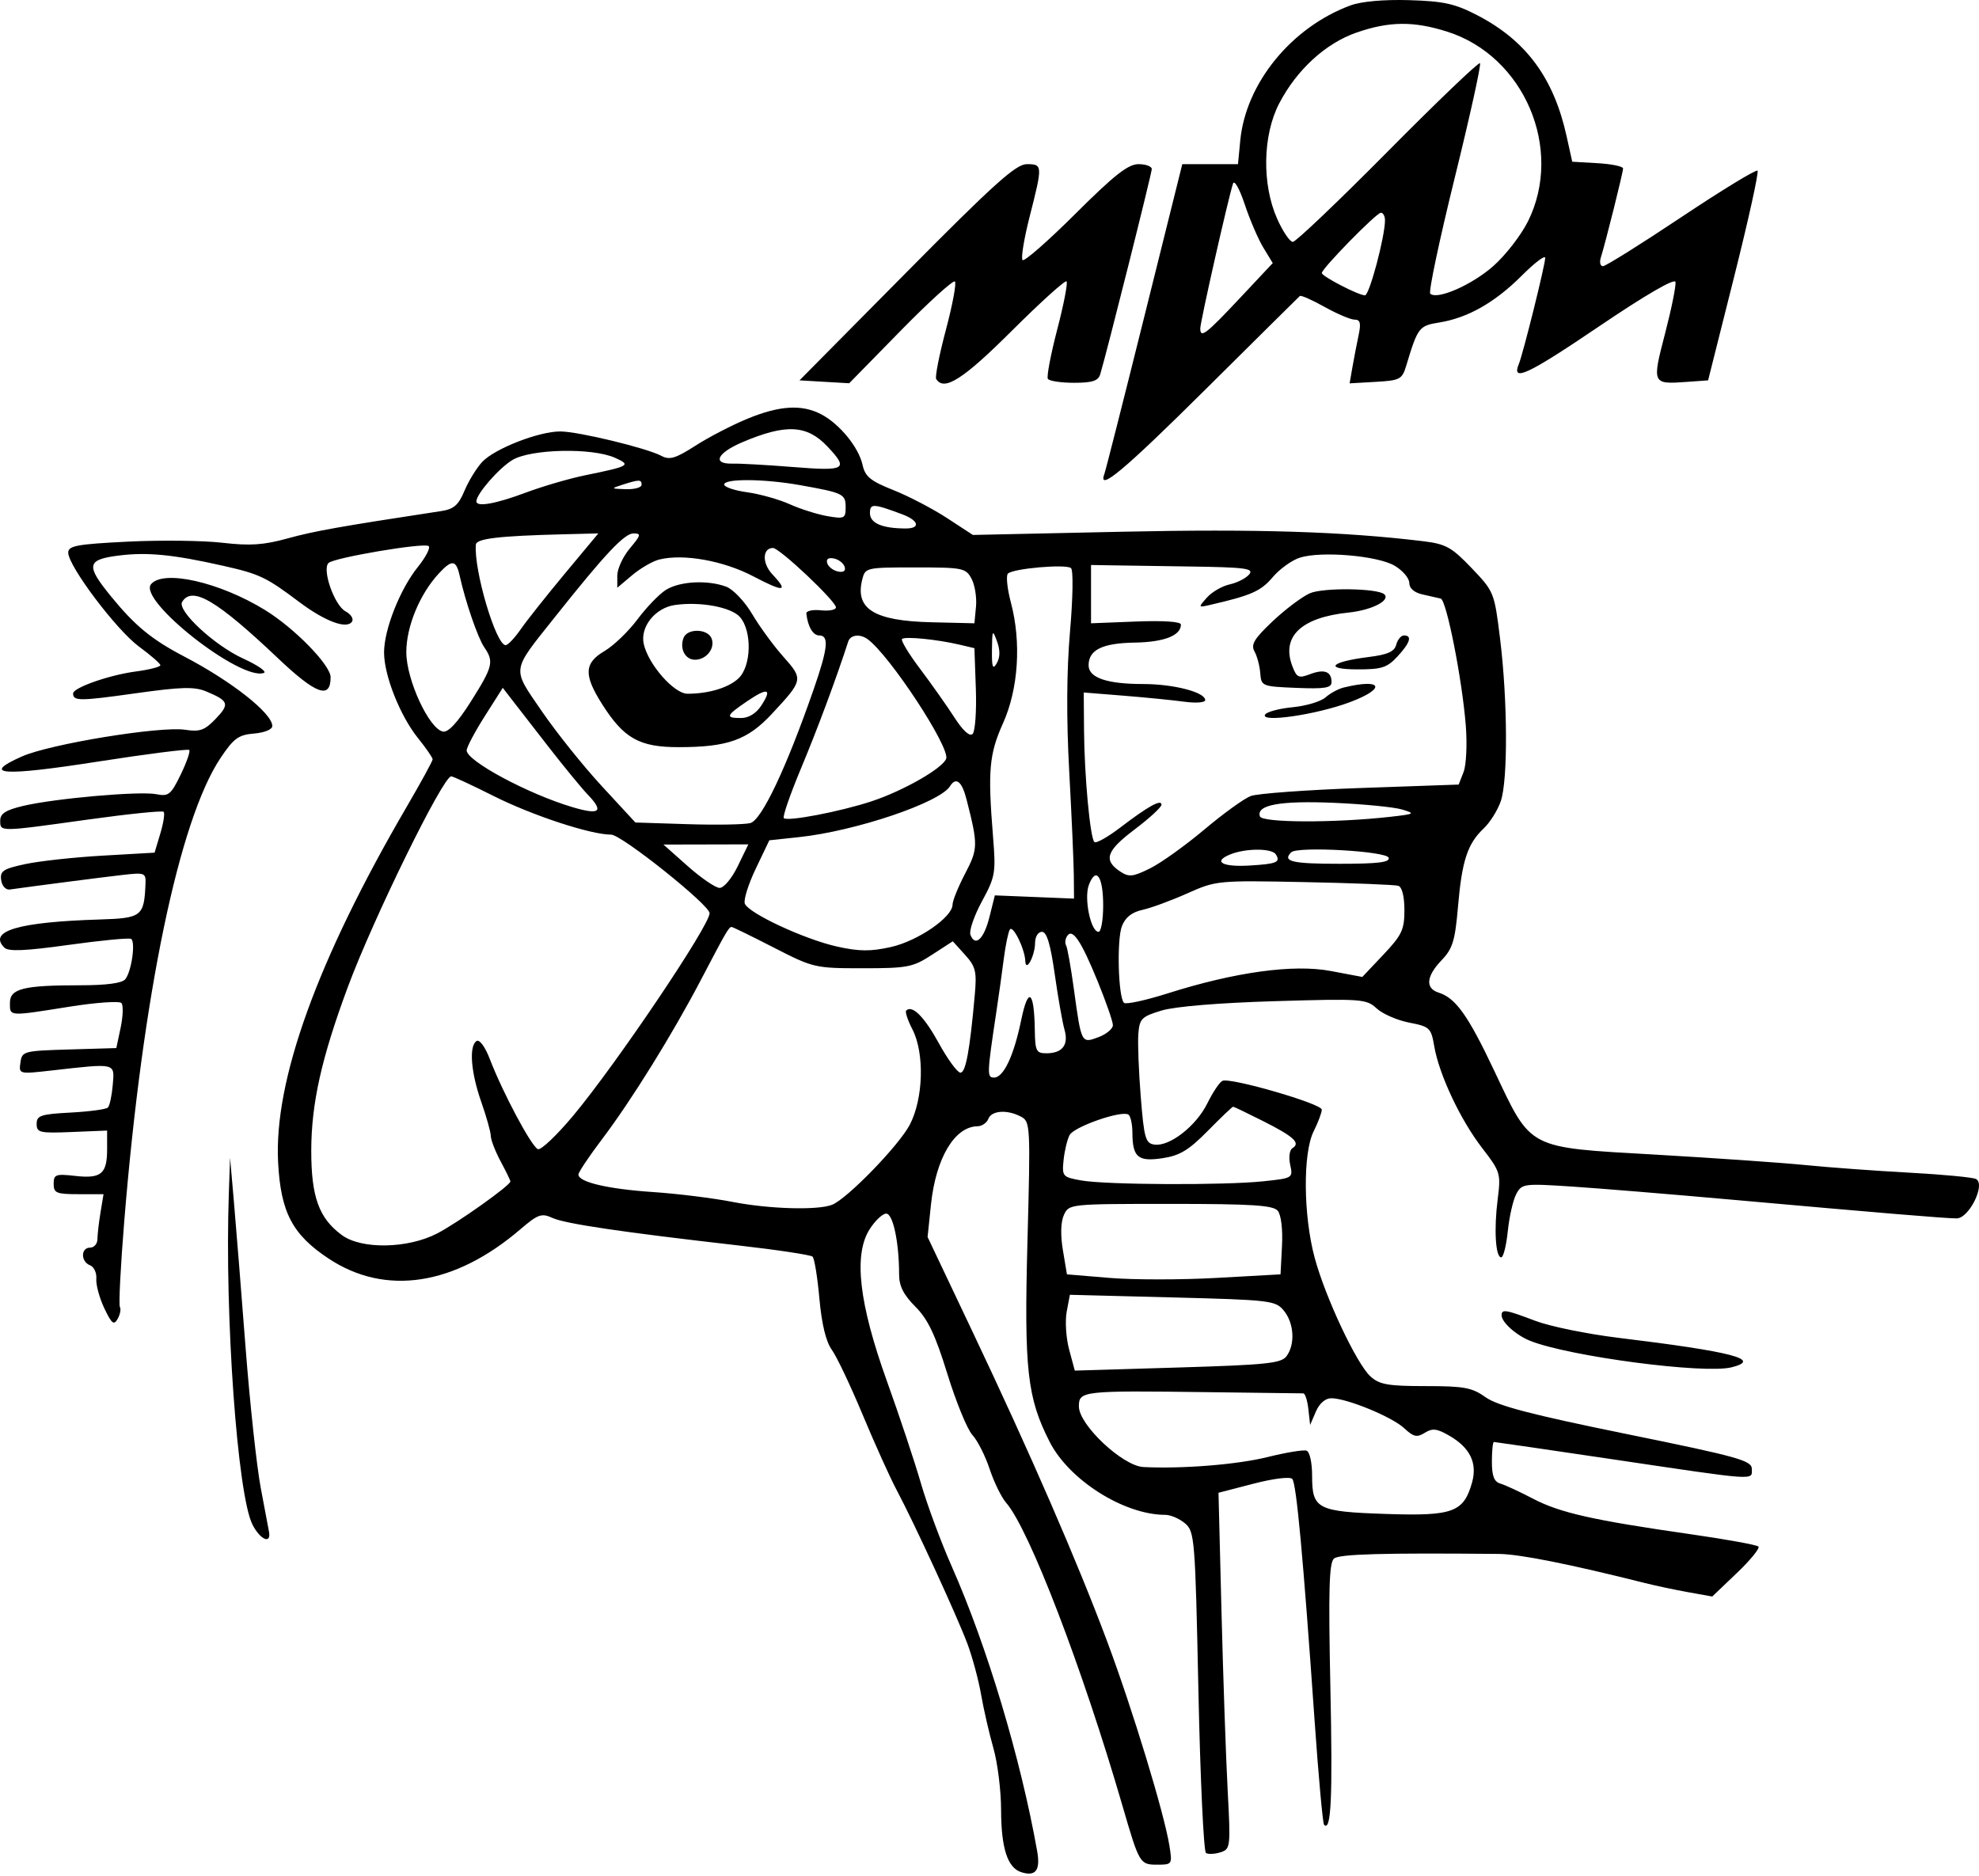 <svg width="192" height="182" viewBox="0 0 192 182" fill="none" xmlns="http://www.w3.org/2000/svg">
<path fill-rule="evenodd" clip-rule="evenodd" d="M131.014 0.528C125.288 2.649 120.862 8.08 120.328 13.64L120.108 15.927H117.406H114.704L111.035 30.658C109.017 38.761 107.268 45.655 107.147 45.979C106.473 47.791 109.035 45.648 117.01 37.729C121.906 32.868 126.001 28.813 126.109 28.718C126.218 28.624 127.299 29.101 128.512 29.779C129.725 30.457 131.035 31.012 131.424 31.012C131.974 31.012 132.059 31.352 131.806 32.544C131.627 33.386 131.359 34.777 131.209 35.635L130.938 37.194L133.47 37.049C135.824 36.915 136.032 36.805 136.427 35.49C137.553 31.756 137.67 31.604 139.633 31.29C142.394 30.848 145.032 29.351 147.635 26.749C148.895 25.488 149.92 24.712 149.914 25.024C149.898 25.754 147.772 34.303 147.353 35.325C146.623 37.101 148.218 36.352 155.132 31.671C159.619 28.633 162.469 26.975 162.55 27.355C162.623 27.694 162.17 29.944 161.543 32.355C160.267 37.269 160.278 37.294 163.661 37.052L165.718 36.904L168.243 26.858C169.631 21.333 170.653 16.699 170.514 16.559C170.375 16.42 167.05 18.448 163.125 21.066C159.2 23.684 155.777 25.826 155.518 25.826C155.259 25.826 155.165 25.455 155.307 25.001C155.771 23.523 157.468 16.729 157.468 16.347C157.468 16.143 156.359 15.912 155.003 15.834L152.537 15.691L151.985 13.199C150.737 7.559 148.061 3.936 143.326 1.48C141.163 0.358 140.07 0.115 136.727 0.015C134.25 -0.058 132.069 0.137 131.014 0.528ZM140.388 3.065C147.878 5.426 151.732 14.472 148.237 21.486C147.567 22.83 146.051 24.782 144.869 25.823C142.782 27.659 139.405 29.133 138.76 28.488C138.585 28.313 139.653 23.264 141.132 17.268C142.611 11.272 143.716 6.26 143.587 6.131C143.458 6.002 139.437 9.85 134.652 14.683C129.866 19.515 125.716 23.469 125.43 23.469C125.143 23.469 124.459 22.462 123.91 21.23C122.417 17.881 122.5 13.121 124.106 10.034C125.806 6.766 128.618 4.192 131.623 3.154C134.785 2.062 137.131 2.038 140.388 3.065ZM87.949 26.416L77.566 36.904L79.977 37.045L82.388 37.185L87.368 32.101C90.108 29.305 92.482 27.15 92.644 27.312C92.806 27.475 92.413 29.586 91.769 32.004C91.126 34.422 90.703 36.567 90.828 36.77C91.584 37.992 93.434 36.814 98.166 32.096C100.949 29.322 103.338 27.164 103.474 27.3C103.611 27.437 103.206 29.534 102.573 31.96C101.941 34.387 101.531 36.544 101.662 36.756C101.792 36.967 102.933 37.14 104.196 37.14C105.975 37.14 106.55 36.954 106.743 36.315C107.373 34.225 111.743 16.823 111.743 16.402C111.743 16.14 111.163 15.927 110.454 15.927C109.45 15.927 108.101 16.988 104.342 20.735C101.688 23.379 99.378 25.404 99.208 25.234C99.037 25.064 99.349 23.158 99.899 21C101.166 16.032 101.16 15.927 99.616 15.927C98.567 15.927 96.426 17.852 87.949 26.416ZM122.57 24.03L123.48 25.526L120.353 28.858C116.992 32.441 116.461 32.85 116.448 31.876C116.44 31.265 119.16 19.229 119.626 17.812C119.755 17.42 120.259 18.313 120.76 19.82C121.255 21.313 122.07 23.208 122.57 24.03ZM134.37 21.373C134.37 22.967 132.853 28.655 132.428 28.655C131.804 28.655 128.242 26.811 128.242 26.489C128.242 26.052 133.542 20.641 133.97 20.641C134.19 20.641 134.37 20.97 134.37 21.373ZM72.513 40.628C71.031 41.238 68.763 42.413 67.474 43.241C65.537 44.483 64.961 44.655 64.165 44.229C62.748 43.471 56.123 41.87 54.368 41.861C52.291 41.851 48.002 43.521 46.789 44.812C46.241 45.395 45.465 46.657 45.065 47.613C44.483 49.007 44.033 49.399 42.803 49.586C32.897 51.097 30.48 51.527 27.929 52.232C25.571 52.884 24.261 52.972 21.565 52.659C19.698 52.443 15.571 52.394 12.395 52.552C7.453 52.798 6.62 52.952 6.62 53.62C6.62 54.919 11.29 61.12 13.484 62.733C14.615 63.565 15.549 64.377 15.559 64.538C15.569 64.699 14.496 64.975 13.173 65.15C10.599 65.491 7.092 66.721 7.092 67.282C7.092 68.029 7.728 68.028 13.067 67.278C17.646 66.636 18.859 66.604 20.04 67.099C22.198 68.003 22.3 68.308 20.924 69.744C19.859 70.855 19.389 71.024 17.971 70.805C15.575 70.434 4.878 72.179 2.148 73.386C-1.922 75.187 0.233 75.339 9.434 73.903C14.222 73.155 18.239 72.643 18.361 72.765C18.483 72.887 18.11 73.961 17.531 75.153C16.581 77.109 16.352 77.293 15.166 77.056C13.573 76.737 5.356 77.459 2.26 78.189C0.56 78.59 0.021 78.933 0.021 79.613C0.021 80.72 -0.128 80.722 8.521 79.518C12.435 78.973 15.745 78.634 15.876 78.765C16.006 78.896 15.863 79.841 15.556 80.865L14.998 82.728L9.968 83.016C7.202 83.174 3.82 83.543 2.453 83.836C0.306 84.297 -0.013 84.508 0.112 85.385C0.195 85.969 0.557 86.359 0.964 86.301C3.427 85.954 10.04 85.1 11.924 84.886C14.047 84.644 14.161 84.689 14.116 85.752C13.984 88.904 13.75 89.086 9.679 89.212C1.775 89.455 -1.189 90.33 0.424 91.943C0.815 92.334 2.443 92.264 6.662 91.677C9.802 91.24 12.527 90.978 12.717 91.095C13.171 91.376 12.762 94.249 12.16 95.004C11.853 95.39 10.347 95.594 7.8 95.594C2.268 95.594 0.964 95.919 0.964 97.302C0.964 98.631 0.787 98.619 6.736 97.674C9.323 97.262 11.595 97.103 11.783 97.32C11.972 97.537 11.937 98.609 11.706 99.701L11.286 101.688L6.714 101.823C2.29 101.953 2.137 101.994 1.982 103.09C1.822 104.221 1.828 104.222 5.046 103.858C11.309 103.15 11.121 103.105 10.94 105.257C10.852 106.294 10.64 107.284 10.468 107.457C10.296 107.629 8.671 107.849 6.856 107.945C3.95 108.099 3.556 108.23 3.556 109.045C3.556 109.893 3.844 109.959 6.974 109.831L10.392 109.691V111.505C10.392 113.896 9.818 114.375 7.295 114.091C5.404 113.878 5.206 113.951 5.206 114.86C5.206 115.754 5.471 115.864 7.625 115.864H10.044L9.752 117.631C9.591 118.604 9.457 119.771 9.454 120.224C9.451 120.678 9.131 121.049 8.742 121.049C7.828 121.049 7.821 122.411 8.733 122.761C9.117 122.908 9.392 123.498 9.344 124.072C9.297 124.646 9.645 125.931 10.118 126.928C10.838 128.444 11.05 128.612 11.418 127.955C11.659 127.523 11.755 127.005 11.631 126.804C11.507 126.604 11.699 122.84 12.058 118.441C13.845 96.534 17.375 79.558 21.394 73.546C22.672 71.633 23.135 71.296 24.651 71.17C25.668 71.086 26.419 70.775 26.419 70.438C26.419 69.213 22.479 66.104 17.887 63.706C14.717 62.051 13.094 60.716 10.745 57.833C8.301 54.832 8.412 54.289 11.552 53.897C14.3 53.554 16.811 53.803 21.676 54.901C25.189 55.694 25.825 55.997 29.012 58.394C31.545 60.298 33.673 61.087 34.159 60.3C34.324 60.033 34.037 59.588 33.52 59.312C32.439 58.733 31.216 55.237 31.879 54.619C32.43 54.105 41.041 52.645 41.575 52.976C41.795 53.112 41.332 54.024 40.546 55.002C38.81 57.161 37.261 61.076 37.261 63.303C37.261 65.529 38.81 69.444 40.546 71.604C41.333 72.582 41.975 73.513 41.975 73.672C41.975 73.831 40.837 75.912 39.447 78.296C30.799 93.119 26.564 104.828 26.981 112.769C27.237 117.644 28.374 119.8 31.917 122.134C37.42 125.758 44.104 124.731 50.469 119.283C52.196 117.804 52.534 117.684 53.594 118.166C54.844 118.736 60.328 119.547 71.674 120.841C75.433 121.269 78.656 121.757 78.834 121.924C79.013 122.091 79.312 123.925 79.498 125.999C79.719 128.458 80.135 130.18 80.694 130.948C81.166 131.597 82.514 134.435 83.691 137.256C84.868 140.077 86.352 143.365 86.989 144.563C88.697 147.77 92.833 156.754 93.852 159.468C94.338 160.765 94.938 162.992 95.185 164.418C95.433 165.844 95.968 168.177 96.376 169.603C96.784 171.029 97.121 173.724 97.124 175.591C97.13 179.313 97.747 181.222 99.082 181.645C100.488 182.092 100.956 181.464 100.621 179.584C99.019 170.58 95.753 159.696 92.34 151.986C91.292 149.62 89.944 145.986 89.345 143.912C88.745 141.838 87.263 137.383 86.051 134.013C83.336 126.457 82.797 121.758 84.362 119.281C84.894 118.438 85.623 117.749 85.98 117.749C86.64 117.749 87.23 120.541 87.23 123.661C87.23 124.775 87.663 125.632 88.808 126.777C90.025 127.996 90.734 129.484 91.914 133.305C92.755 136.028 93.847 138.692 94.341 139.226C94.835 139.76 95.588 141.245 96.013 142.526C96.438 143.807 97.157 145.279 97.611 145.798C99.84 148.342 105.016 161.829 108.917 175.26C110.531 180.818 110.59 180.917 112.264 180.917C113.725 180.917 113.744 180.888 113.456 179.085C112.951 175.928 109.885 165.863 107.423 159.277C104.501 151.462 99.985 141.073 94.32 129.136L89.993 120.017L90.32 116.88C90.792 112.368 92.612 109.305 94.84 109.274C95.266 109.269 95.736 108.946 95.886 108.557C96.201 107.734 97.73 107.634 99.063 108.347C99.962 108.828 99.982 109.219 99.682 120.486C99.351 132.884 99.655 135.616 101.839 139.898C103.737 143.617 109.062 146.976 113.059 146.976C113.574 146.976 114.433 147.348 114.969 147.801C115.903 148.592 115.956 149.253 116.269 164.079C116.449 172.579 116.779 179.646 117.002 179.784C117.225 179.922 117.859 179.892 118.409 179.717C119.38 179.409 119.401 179.227 119.105 173.676C118.938 170.529 118.669 162.751 118.508 156.393L118.217 144.834L121.608 143.954C123.557 143.448 125.16 143.252 125.376 143.493C125.775 143.939 126.425 150.979 127.542 166.966C127.921 172.386 128.334 176.924 128.461 177.05C129.148 177.738 129.298 174.456 129.071 163.676C128.873 154.296 128.949 151.61 129.422 151.217C129.951 150.778 134.084 150.662 145.426 150.768C147.433 150.787 152.307 151.759 159.59 153.592C160.627 153.853 162.52 154.254 163.797 154.483L166.119 154.899L168.506 152.622C169.819 151.37 170.761 150.212 170.6 150.051C170.438 149.889 167.471 149.35 164.005 148.853C154.552 147.497 151.345 146.775 148.748 145.416C147.451 144.737 146.019 144.076 145.566 143.944C144.956 143.768 144.741 143.21 144.741 141.805C144.741 140.76 144.829 139.905 144.937 139.905C145.044 139.905 150.189 140.656 156.368 141.573C170.664 143.697 169.961 143.647 169.961 142.526C169.961 141.707 168.674 141.348 157.815 139.135C148.591 137.255 145.303 136.398 144.144 135.572C142.819 134.626 142.056 134.484 138.308 134.484C134.674 134.484 133.836 134.337 132.966 133.551C131.616 132.329 128.576 125.864 127.544 122.02C126.445 117.929 126.396 111.877 127.444 109.776C127.882 108.896 128.241 107.944 128.239 107.659C128.236 107.089 119.393 104.524 118.602 104.865C118.33 104.983 117.669 105.968 117.133 107.054C116.048 109.254 113.468 111.262 111.997 111.052C111.136 110.929 110.998 110.444 110.676 106.436C110.478 103.973 110.372 101.223 110.44 100.325C110.553 98.836 110.748 98.637 112.685 98.048C113.978 97.654 118.268 97.299 123.662 97.138C132.129 96.886 132.563 96.917 133.561 97.841C134.136 98.372 135.555 98.991 136.716 99.217C138.713 99.604 138.843 99.727 139.147 101.504C139.616 104.252 141.68 108.64 143.788 111.373C145.568 113.68 145.62 113.851 145.304 116.345C144.93 119.293 145.094 121.992 145.647 121.992C145.854 121.992 146.142 120.844 146.286 119.44C146.431 118.036 146.8 116.419 147.107 115.847C147.643 114.845 147.839 114.818 152.448 115.12C155.08 115.292 162.006 115.86 167.839 116.381C182.628 117.702 188.651 118.204 189.827 118.213C191.03 118.222 192.667 114.909 191.714 114.392C191.417 114.23 188.522 113.955 185.281 113.779C182.04 113.604 177.479 113.271 175.146 113.038C172.812 112.806 166.255 112.35 160.574 112.024C148.075 111.307 148.615 111.589 144.953 103.853C142.419 98.5 141.23 96.832 139.571 96.306C138.259 95.889 138.369 94.721 139.866 93.158C140.937 92.04 141.169 91.278 141.455 87.946C141.836 83.499 142.378 81.856 143.952 80.373C144.56 79.799 145.304 78.609 145.606 77.728C146.302 75.694 146.27 67.964 145.54 62.011C144.982 57.472 144.952 57.395 142.774 55.117C140.829 53.083 140.279 52.779 138.06 52.509C130.36 51.574 121.915 51.308 108.84 51.591L94.388 51.903L91.869 50.258C90.484 49.354 88.144 48.134 86.668 47.548C84.446 46.664 83.934 46.244 83.683 45.099C83.308 43.393 81.433 41.106 79.655 40.187C77.771 39.213 75.633 39.345 72.513 40.628ZM80.277 43.323C82.365 45.536 82.058 45.721 76.977 45.315C74.449 45.113 71.797 44.963 71.084 44.983C69.06 45.038 69.55 43.957 72.027 42.903C76.243 41.109 78.287 41.213 80.277 43.323ZM59.653 44.411C61.265 45.129 61.095 45.23 56.825 46.101C55.269 46.417 52.645 47.183 50.994 47.801C48.082 48.891 46.218 49.22 46.218 48.644C46.218 47.931 48.381 45.442 49.701 44.638C51.472 43.557 57.43 43.422 59.653 44.411ZM62.246 47.039C62.246 47.299 61.556 47.489 60.714 47.464C59.262 47.419 59.243 47.397 60.36 47.039C62.024 46.507 62.246 46.507 62.246 47.039ZM77.597 47.066C81.814 47.816 82.044 47.927 82.044 49.214C82.044 50.303 81.926 50.361 80.277 50.078C79.305 49.91 77.66 49.391 76.623 48.923C75.586 48.456 73.73 47.934 72.499 47.763C71.267 47.593 70.26 47.254 70.26 47.011C70.26 46.42 74.131 46.449 77.597 47.066ZM87.538 49.902C89.16 50.508 89.334 51.283 87.847 51.275C85.568 51.264 84.401 50.758 84.401 49.781C84.401 48.833 84.71 48.845 87.538 49.902ZM54.811 55.642C53.03 57.781 51.096 60.221 50.513 61.063C49.93 61.906 49.275 62.596 49.055 62.596C48.114 62.596 45.952 55.286 46.168 52.839C46.22 52.254 48.386 51.998 54.609 51.84L58.05 51.753L54.811 55.642ZM61.109 53.204C60.438 54.001 59.889 55.187 59.889 55.839V57.023L61.339 55.802C62.137 55.131 63.313 54.45 63.953 54.289C66.29 53.703 70.177 54.395 73.072 55.912C76.084 57.491 76.548 57.437 74.914 55.697C73.921 54.64 73.968 53.167 74.994 53.167C75.634 53.167 81.102 58.327 81.102 58.932C81.102 59.171 80.444 59.298 79.639 59.213C78.835 59.129 78.201 59.272 78.231 59.531C78.376 60.809 78.874 61.653 79.483 61.653C80.453 61.653 80.324 62.899 78.943 66.874C76.279 74.54 73.888 79.584 72.787 79.86C72.207 80.006 69.463 80.052 66.689 79.963L61.645 79.802L58.38 76.266C56.584 74.322 53.969 71.057 52.57 69.012C49.636 64.723 49.565 65.244 53.818 59.893C58.69 53.761 60.576 51.754 61.463 51.753C62.227 51.753 62.186 51.924 61.109 53.204ZM135.311 54.891C136.09 55.352 136.727 56.102 136.727 56.56C136.727 57.084 137.207 57.498 138.023 57.678C138.736 57.835 139.525 58.014 139.776 58.075C140.334 58.211 141.847 65.86 142.208 70.374C142.353 72.189 142.258 74.224 141.996 74.897L141.52 76.121L132.014 76.455C126.786 76.639 121.985 76.989 121.344 77.233C120.703 77.476 118.674 78.943 116.834 80.492C114.993 82.041 112.626 83.734 111.572 84.256C109.919 85.074 109.524 85.117 108.696 84.568C107.02 83.457 107.321 82.56 110.065 80.488C111.506 79.4 112.685 78.316 112.685 78.079C112.685 77.508 111.402 78.218 108.68 80.296C107.462 81.226 106.334 81.856 106.174 81.696C105.762 81.285 105.207 75.298 105.172 70.902L105.143 67.188L109.032 67.5C111.171 67.672 113.823 67.936 114.925 68.086C116.026 68.236 116.928 68.166 116.928 67.929C116.928 67.162 113.868 66.367 110.915 66.367C107.392 66.367 105.614 65.758 105.614 64.55C105.614 63.05 106.947 62.397 110.11 62.346C112.937 62.3 114.571 61.661 114.571 60.599C114.571 60.312 112.89 60.198 110.211 60.303L105.85 60.474V57.646V54.817L107.382 54.844C108.225 54.858 111.804 54.911 115.336 54.962C120.856 55.04 121.679 55.148 121.196 55.73C120.887 56.102 120.035 56.538 119.302 56.699C118.569 56.861 117.575 57.435 117.095 57.977C116.232 58.948 116.236 58.958 117.399 58.69C121.395 57.77 122.324 57.36 123.462 56.016C124.146 55.207 125.343 54.346 126.12 54.103C128.215 53.447 133.657 53.914 135.311 54.891ZM81.942 54.98C82.077 55.386 81.85 55.556 81.313 55.452C80.851 55.362 80.378 55.004 80.262 54.654C80.126 54.249 80.353 54.079 80.891 54.183C81.352 54.273 81.826 54.631 81.942 54.98ZM44.601 55.878C45.162 58.415 46.364 61.903 46.993 62.819C47.939 64.195 47.818 64.682 45.69 68.052C44.401 70.092 43.488 71.079 42.979 70.982C41.631 70.726 39.424 65.953 39.42 63.287C39.416 60.799 40.715 57.651 42.573 55.642C43.853 54.258 44.253 54.304 44.601 55.878ZM103.812 61.262C103.48 65.1 103.454 69.716 103.735 74.852C103.968 79.13 104.169 83.655 104.18 84.908L104.2 87.186L100.359 87.029L96.518 86.873L95.998 88.959C95.462 91.114 94.616 91.91 94.15 90.697C94.004 90.315 94.505 88.856 95.264 87.455C96.566 85.052 96.627 84.693 96.343 81.176C95.824 74.767 95.964 73.175 97.311 70.173C98.804 66.847 99.1 62.335 98.08 58.479C97.72 57.123 97.588 55.851 97.786 55.653C98.284 55.155 103.4 54.707 103.904 55.117C104.137 55.306 104.097 57.969 103.812 61.262ZM94.257 56.15C94.58 56.753 94.775 57.973 94.69 58.861L94.537 60.474L90.356 60.374C84.809 60.241 82.936 59.084 83.652 56.231C83.944 55.07 84.018 55.053 88.809 55.053C93.415 55.053 93.701 55.111 94.257 56.15ZM14.652 56.682C13.356 58.243 23.351 66.099 25.601 65.289C25.921 65.173 25.017 64.546 23.591 63.895C20.797 62.619 17.154 59.234 17.672 58.395C18.643 56.825 21.017 58.223 26.976 63.872C30.666 67.37 32.076 67.878 32.076 65.709C32.076 64.532 28.579 60.949 25.712 59.187C21.292 56.472 15.849 55.239 14.652 56.682ZM64.603 57.235C63.955 57.643 62.713 58.931 61.844 60.095C60.974 61.26 59.543 62.638 58.662 63.158C56.664 64.336 56.611 65.473 58.418 68.323C60.528 71.65 62.036 72.495 65.854 72.492C70.603 72.488 72.523 71.802 74.887 69.261C77.937 65.983 77.952 65.908 75.992 63.707C75.043 62.642 73.686 60.784 72.976 59.58C72.266 58.377 71.139 57.183 70.47 56.929C68.677 56.247 65.944 56.389 64.603 57.235ZM127.063 57.569C126.285 57.924 124.659 59.151 123.449 60.297C121.673 61.979 121.338 62.539 121.71 63.205C121.964 63.658 122.215 64.608 122.269 65.316C122.364 66.575 122.439 66.605 125.775 66.741C128.538 66.853 129.184 66.747 129.184 66.18C129.184 65.145 128.476 64.886 127.089 65.414C125.994 65.831 125.804 65.745 125.384 64.639C124.288 61.757 126.23 59.907 130.853 59.43C133.069 59.201 134.911 58.265 134.316 57.671C133.711 57.066 128.333 56.991 127.063 57.569ZM71.791 59.87C72.985 61.236 72.899 64.653 71.641 65.825C70.666 66.733 68.746 67.309 66.7 67.309C65.392 67.309 62.891 64.459 62.455 62.472C62.091 60.816 63.571 58.973 65.486 58.698C67.939 58.346 70.95 58.906 71.791 59.87ZM66.318 61.888C65.915 62.938 66.474 64.01 67.424 64.01C68.536 64.01 69.404 62.901 69.038 61.948C68.669 60.985 66.681 60.941 66.318 61.888ZM96.706 64.345C96.315 65.016 96.22 64.755 96.238 63.067C96.259 61.109 96.297 61.044 96.729 62.224C97.043 63.085 97.036 63.778 96.706 64.345ZM84.172 62.013C86.31 63.563 92.207 72.543 91.794 73.62C91.432 74.563 87.617 76.737 84.542 77.751C81.53 78.745 76.393 79.728 76.043 79.379C75.908 79.243 76.665 77.055 77.726 74.517C79.304 70.745 81.124 65.855 82.295 62.242C82.506 61.59 83.433 61.477 84.172 62.013ZM93.122 62.554L94.537 62.889L94.675 66.823C94.751 68.987 94.61 70.96 94.363 71.207C94.077 71.493 93.43 70.907 92.589 69.601C91.86 68.471 90.365 66.353 89.266 64.894C88.166 63.437 87.378 62.133 87.514 61.997C87.787 61.724 90.926 62.036 93.122 62.554ZM135.462 62.547C135.285 63.222 134.634 63.514 132.792 63.745C129.072 64.21 128.4 64.936 131.682 64.945C134.037 64.952 134.575 64.78 135.571 63.705C136.814 62.364 137.036 61.653 136.211 61.653C135.928 61.653 135.591 62.055 135.462 62.547ZM130.363 66.706C129.844 66.832 129.051 67.263 128.6 67.663C128.149 68.062 126.712 68.492 125.408 68.618C124.104 68.743 122.902 69.064 122.737 69.331C122.233 70.146 127.744 69.339 130.975 68.124C134.543 66.783 134.115 65.792 130.363 66.706ZM53.244 72.495C54.759 74.439 56.449 76.499 57.001 77.071C58.62 78.753 58.207 79.104 55.541 78.313C51.247 77.037 45.275 73.835 45.275 72.807C45.275 72.503 46.063 71.012 47.027 69.494L48.779 66.734L49.634 67.846C50.105 68.459 51.729 70.55 53.244 72.495ZM73.848 68.473C73.36 69.218 72.628 69.666 71.898 69.666C70.339 69.666 70.419 69.441 72.472 68.046C74.502 66.666 74.943 66.803 73.848 68.473ZM47.867 77.221C51.639 79.118 57.298 80.98 59.296 80.98C60.298 80.98 68.845 87.803 68.845 88.603C68.845 89.803 59.82 103.201 55.624 108.231C54.043 110.126 52.499 111.596 52.194 111.497C51.593 111.302 48.782 106.04 47.517 102.741C47.068 101.569 46.523 100.826 46.24 101.001C45.484 101.469 45.679 104.034 46.69 106.907C47.191 108.333 47.608 109.821 47.617 110.214C47.625 110.607 48.056 111.72 48.575 112.687C49.094 113.655 49.518 114.527 49.518 114.627C49.518 115.008 44.437 118.621 42.43 119.666C39.576 121.153 35.083 121.236 33.173 119.837C30.944 118.204 30.191 116.123 30.198 111.621C30.206 107.055 31.192 102.648 33.744 95.769C36.208 89.131 42.981 75.323 43.774 75.323C43.951 75.323 45.793 76.177 47.867 77.221ZM93.772 77.562C94.901 81.987 94.894 82.35 93.635 84.759C92.964 86.041 92.415 87.398 92.415 87.772C92.415 88.984 89.046 91.299 86.432 91.884C84.461 92.325 83.354 92.315 81.219 91.841C78.052 91.136 72.62 88.608 72.261 87.672C72.124 87.316 72.603 85.787 73.325 84.276L74.639 81.528L77.517 81.221C83.001 80.637 91.185 77.875 92.174 76.275C92.748 75.346 93.326 75.812 93.772 77.562ZM136.02 78.539C137.348 78.937 137.277 78.98 134.841 79.254C129.485 79.854 122.449 79.831 122.236 79.212C121.855 78.097 124.184 77.669 129.42 77.893C132.272 78.015 135.242 78.305 136.02 78.539ZM71.574 84.044C70.997 85.231 70.221 86.157 69.812 86.148C69.41 86.137 68.02 85.187 66.724 84.036L64.367 81.942L68.486 81.933L72.604 81.923L71.574 84.044ZM123.783 82.897C124.254 83.66 123.876 83.819 121.217 83.978C118.562 84.137 117.632 83.589 119.373 82.892C120.88 82.287 123.407 82.29 123.783 82.897ZM134.724 83.219C134.872 83.666 133.712 83.808 129.931 83.808C125.339 83.808 124.385 83.58 125.272 82.693C125.871 82.094 134.511 82.575 134.724 83.219ZM107.029 87.843C107.029 89.254 106.826 90.408 106.579 90.408C105.822 90.408 105.15 87.152 105.64 85.861C106.335 84.035 107.029 85.026 107.029 87.843ZM135.666 85.945C136.024 86.061 136.255 86.984 136.255 88.299C136.255 90.204 136.011 90.722 134.213 92.625L132.17 94.787L129.106 94.209C125.495 93.528 119.828 94.307 113.268 96.387C111.125 97.066 109.225 97.476 109.046 97.297C108.488 96.738 108.337 91.178 108.845 89.863C109.176 89.006 109.807 88.505 110.841 88.278C111.672 88.095 113.628 87.376 115.187 86.68C117.983 85.431 118.14 85.416 126.549 85.584C131.24 85.678 135.342 85.84 135.666 85.945ZM75.076 91.94C78.902 93.903 79.075 93.944 83.694 93.944C88.051 93.944 88.561 93.844 90.423 92.634L92.438 91.325L93.621 92.634C94.662 93.787 94.776 94.253 94.571 96.536C94.089 101.932 93.693 104.079 93.18 104.073C92.889 104.07 91.946 102.785 91.085 101.217C89.666 98.635 88.498 97.468 87.915 98.051C87.795 98.171 88.069 98.993 88.524 99.878C89.711 102.186 89.588 106.591 88.267 109.123C87.219 111.133 82.199 116.306 80.728 116.891C79.343 117.442 74.605 117.306 71.065 116.612C69.196 116.246 65.717 115.815 63.334 115.655C58.957 115.36 56.117 114.691 56.117 113.957C56.117 113.737 57.146 112.198 58.403 110.537C61.265 106.756 65.242 100.346 68.015 95.046C70.448 90.394 70.714 89.937 70.979 89.937C71.086 89.937 72.93 90.838 75.076 91.94ZM99.472 93.237C99.519 94.41 100.413 92.746 100.422 91.469C100.426 90.879 100.721 90.408 101.088 90.408C101.556 90.408 101.914 91.594 102.33 94.524C102.651 96.787 103.076 99.206 103.275 99.897C103.7 101.379 103.075 102.193 101.513 102.193C100.539 102.193 100.426 101.966 100.396 99.954C100.339 96.101 99.758 95.664 99.077 98.961C98.356 102.45 97.365 104.55 96.44 104.55C95.741 104.55 95.752 104.233 96.663 98.186C96.897 96.631 97.225 94.297 97.39 93.001C97.556 91.704 97.818 90.439 97.972 90.19C98.27 89.706 99.424 92.05 99.472 93.237ZM106.492 95.207C107.306 97.199 107.971 99.114 107.971 99.464C107.971 99.814 107.349 100.336 106.587 100.623C104.908 101.257 104.913 101.267 104.19 95.991C103.896 93.843 103.553 91.919 103.429 91.718C103.304 91.516 103.346 91.118 103.521 90.834C104.034 90.005 104.869 91.234 106.492 95.207ZM122.564 108.782C125.536 110.282 126.202 110.898 125.393 111.398C125.108 111.574 125.012 112.279 125.172 113.011C125.455 114.298 125.429 114.314 122.538 114.616C118.724 115.014 107.318 114.96 104.907 114.532C103.089 114.208 103.027 114.138 103.187 112.555C103.278 111.653 103.542 110.559 103.773 110.125C104.207 109.313 108.788 107.716 109.473 108.139C109.684 108.27 109.86 109.054 109.864 109.881C109.876 112.285 110.398 112.731 112.785 112.373C114.46 112.122 115.331 111.596 117.18 109.719C118.448 108.432 119.552 107.378 119.634 107.378C119.716 107.378 121.034 108.01 122.564 108.782ZM22.199 115.864C21.791 127.658 23.037 145.056 24.494 147.919C25.24 149.386 26.319 149.861 26.1 148.626C26.054 148.367 25.694 146.458 25.301 144.383C24.907 142.309 24.242 136.157 23.823 130.713C23.404 125.268 22.895 118.904 22.691 116.571L22.321 112.328L22.199 115.864ZM123.966 117.474C124.293 117.868 124.461 119.27 124.377 120.892L124.235 123.642L118.019 123.988C114.601 124.178 109.938 124.178 107.658 123.988L103.513 123.642L103.121 121.299C102.875 119.825 102.911 118.557 103.219 117.881C103.706 116.813 103.763 116.806 113.56 116.806C121.481 116.806 123.521 116.937 123.966 117.474ZM124.569 127.181C125.551 128.394 125.668 130.42 124.823 131.575C124.311 132.276 122.912 132.422 114.255 132.682L104.276 132.982L103.728 130.947C103.427 129.828 103.32 128.173 103.489 127.269L103.798 125.625L113.76 125.881C123.32 126.127 123.758 126.18 124.569 127.181ZM145.683 127.615C145.683 128.289 147.108 129.56 148.467 130.098C152.302 131.616 165.338 133.328 167.991 132.662C171.009 131.904 168.115 131.15 156.973 129.794C153.979 129.429 150.373 128.691 148.96 128.154C146.07 127.056 145.683 126.992 145.683 127.615ZM126.444 135.19C126.622 135.191 126.844 135.88 126.937 136.723L127.107 138.255L127.663 136.959C128.003 136.166 128.582 135.662 129.155 135.662C130.661 135.662 135.042 137.461 136.229 138.567C137.143 139.419 137.469 139.491 138.235 139.013C138.982 138.546 139.422 138.602 140.647 139.317C142.636 140.478 143.345 141.961 142.814 143.847C142.003 146.722 140.962 147.105 134.536 146.891C127.78 146.666 127.299 146.42 127.299 143.186C127.299 141.903 127.065 140.848 126.757 140.746C126.459 140.647 124.766 140.925 122.995 141.365C120.049 142.098 114.724 142.527 110.933 142.337C108.922 142.238 104.672 138.245 104.672 136.457C104.672 134.949 104.995 134.913 117.164 135.072C122.09 135.137 126.266 135.19 126.444 135.19Z" fill="black"/>
</svg>
